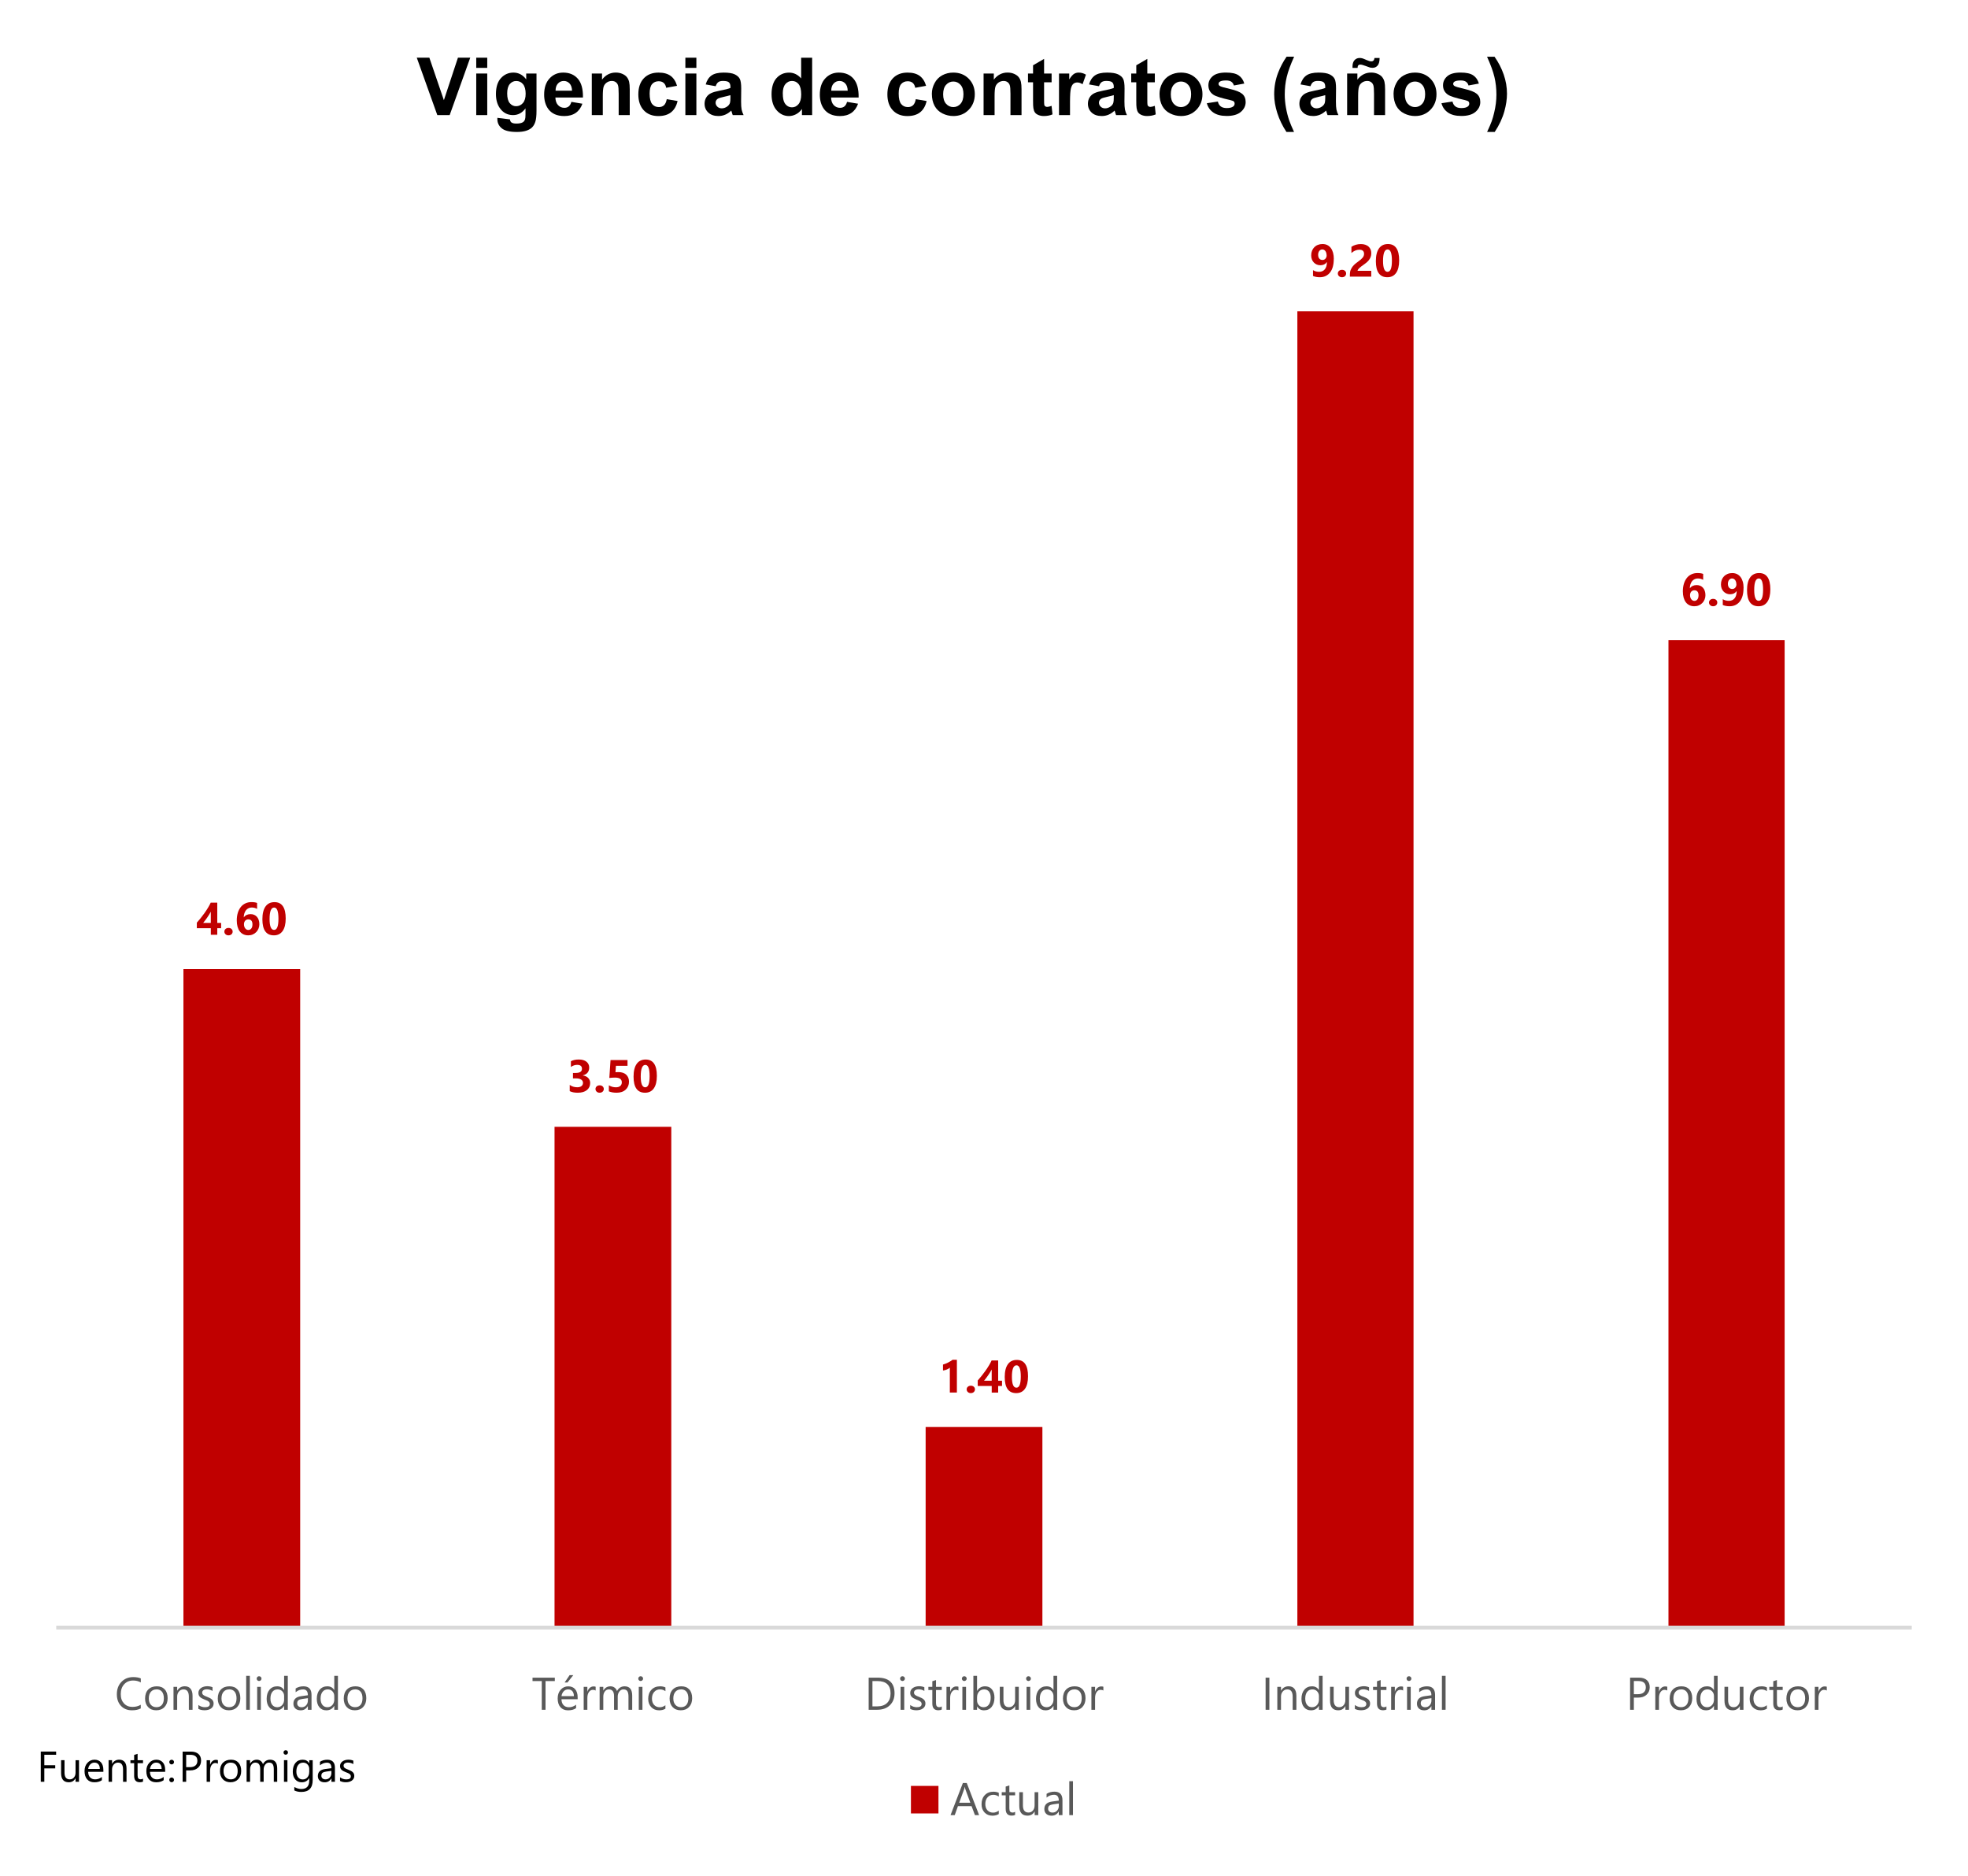 <?xml version="1.0" encoding="UTF-8"?><svg id="Layer_1" xmlns="http://www.w3.org/2000/svg" width="638.49" height="608.54" xmlns:xlink="http://www.w3.org/1999/xlink" viewBox="0 0 638.49 608.54"><defs><style>.cls-1{clip-path:url(#clippath-20);}.cls-2{clip-path:url(#clippath-11);}.cls-3{clip-path:url(#clippath-16);}.cls-4{clip-path:url(#clippath-2);}.cls-5{clip-path:url(#clippath-13);}.cls-6{clip-path:url(#clippath-25);}.cls-7,.cls-8,.cls-9,.cls-10,.cls-11,.cls-12,.cls-13{stroke-width:0px;}.cls-14{clip-path:url(#clippath-15);}.cls-15{clip-path:url(#clippath-6);}.cls-16{clip-path:url(#clippath-26);}.cls-8{fill-rule:evenodd;}.cls-8,.cls-13{fill:#c00000;}.cls-9,.cls-10{fill:none;}.cls-17{clip-path:url(#clippath-7);}.cls-18{clip-path:url(#clippath-21);}.cls-19{clip-path:url(#clippath-1);}.cls-20{clip-path:url(#clippath-4);}.cls-10{clip-rule:evenodd;}.cls-21{clip-path:url(#clippath-27);}.cls-22{clip-path:url(#clippath-12);}.cls-23{clip-path:url(#clippath-24);}.cls-24{clip-path:url(#clippath-30);}.cls-11{fill:#595959;}.cls-25{clip-path:url(#clippath-22);}.cls-26{clip-path:url(#clippath-9);}.cls-27{clip-path:url(#clippath);}.cls-12{fill:#d9d9d9;}.cls-28{clip-path:url(#clippath-19);}.cls-29{clip-path:url(#clippath-3);}.cls-30{clip-path:url(#clippath-8);}.cls-31{clip-path:url(#clippath-29);}.cls-32{clip-path:url(#clippath-18);}.cls-33{clip-path:url(#clippath-14);}.cls-34{clip-path:url(#clippath-17);}.cls-35{clip-path:url(#clippath-5);}.cls-36{clip-path:url(#clippath-10);}.cls-37{clip-path:url(#clippath-23);}.cls-38{clip-path:url(#clippath-28);}</style><clipPath id="clippath"><polygon class="cls-10" points="18.05 529 621.43 529 621.43 63.67 18.05 63.67 18.05 529 18.05 529"/></clipPath><clipPath id="clippath-1"><polygon class="cls-10" points="0 608.54 638.29 608.54 638.29 0 0 0 0 608.54 0 608.54"/></clipPath><clipPath id="clippath-2"><polygon class="cls-10" points="0 608.54 638.29 608.54 638.29 0 0 0 0 608.54 0 608.54"/></clipPath><clipPath id="clippath-3"><rect class="cls-9" width="638.29" height="608.54"/></clipPath><clipPath id="clippath-4"><polygon class="cls-10" points="0 608.54 638.29 608.54 638.29 0 0 0 0 608.54 0 608.54"/></clipPath><clipPath id="clippath-5"><rect class="cls-9" width="638.29" height="608.54"/></clipPath><clipPath id="clippath-6"><polygon class="cls-10" points="0 608.54 638.29 608.54 638.29 0 0 0 0 608.54 0 608.54"/></clipPath><clipPath id="clippath-7"><rect class="cls-9" width="638.29" height="608.54"/></clipPath><clipPath id="clippath-8"><polygon class="cls-10" points="0 608.54 638.29 608.54 638.29 0 0 0 0 608.54 0 608.54"/></clipPath><clipPath id="clippath-9"><rect class="cls-9" width="638.29" height="608.54"/></clipPath><clipPath id="clippath-10"><polygon class="cls-10" points="0 608.54 638.29 608.54 638.29 0 0 0 0 608.54 0 608.54"/></clipPath><clipPath id="clippath-11"><rect class="cls-9" width="638.29" height="608.54"/></clipPath><clipPath id="clippath-12"><polygon class="cls-10" points="0 608.54 638.29 608.54 638.29 0 0 0 0 608.54 0 608.54"/></clipPath><clipPath id="clippath-13"><rect class="cls-9" width="638.29" height="608.54"/></clipPath><clipPath id="clippath-14"><polygon class="cls-10" points="0 608.54 638.29 608.54 638.29 0 0 0 0 608.54 0 608.54"/></clipPath><clipPath id="clippath-15"><rect class="cls-9" width="638.29" height="608.54"/></clipPath><clipPath id="clippath-16"><polygon class="cls-10" points="0 608.54 638.29 608.54 638.29 0 0 0 0 608.54 0 608.54"/></clipPath><clipPath id="clippath-17"><rect class="cls-9" width="638.29" height="608.54"/></clipPath><clipPath id="clippath-18"><polygon class="cls-10" points="0 608.54 638.29 608.54 638.29 0 0 0 0 608.54 0 608.54"/></clipPath><clipPath id="clippath-19"><rect class="cls-9" width="638.29" height="608.54"/></clipPath><clipPath id="clippath-20"><polygon class="cls-10" points="0 608.54 638.29 608.54 638.29 0 0 0 0 608.54 0 608.54"/></clipPath><clipPath id="clippath-21"><rect class="cls-9" width="638.29" height="608.54"/></clipPath><clipPath id="clippath-22"><polygon class="cls-10" points="0 608.54 638.29 608.54 638.29 0 0 0 0 608.54 0 608.54"/></clipPath><clipPath id="clippath-23"><rect class="cls-9" width="638.29" height="608.54"/></clipPath><clipPath id="clippath-24"><polygon class="cls-10" points="0 608.54 638.29 608.54 638.29 0 0 0 0 608.54 0 608.54"/></clipPath><clipPath id="clippath-25"><polygon class="cls-10" points="0 608.54 638.29 608.54 638.29 0 0 0 0 608.54 0 608.54"/></clipPath><clipPath id="clippath-26"><rect class="cls-9" width="638.29" height="608.54"/></clipPath><clipPath id="clippath-27"><polygon class="cls-10" points="0 608.54 638.49 608.54 638.49 0 0 0 0 608.54 0 608.54"/></clipPath><clipPath id="clippath-28"><rect class="cls-9" width="638.49" height="608.54"/></clipPath><clipPath id="clippath-29"><polygon class="cls-10" points="0 608.54 638.49 608.54 638.49 0 0 0 0 608.54 0 608.54"/></clipPath><clipPath id="clippath-30"><rect class="cls-9" width="638.49" height="608.54"/></clipPath></defs><g class="cls-27"><path class="cls-13" d="m59.51,314.39h37.88v213.62h-37.88v-213.62h0Zm120.4,51.17h37.88v162.45h-37.88v-162.45h0Zm120.4,97.39h37.88v65.06h-37.88v-65.06h0Zm120.6-361.99h37.69v427.05h-37.69V100.96h0Zm120.4,106.71h37.69v320.34h-37.69V207.67h0Z"/></g><g class="cls-19"><rect class="cls-12" x="18.25" y="527.39" width="601.99" height="1.24"/></g><g class="cls-4"><g class="cls-29"><path class="cls-13" d="m70.49,292.84v6.57h1.25v1.71h-1.25v2.14h-2.09v-2.14h-4.54v-1.79c.4-.45.82-.94,1.25-1.48.43-.54.85-1.09,1.25-1.65.4-.57.78-1.14,1.12-1.71.35-.57.64-1.12.88-1.65h2.13Zm-4.58,6.57h2.48v-3.64c-.17.31-.35.63-.55.96-.2.32-.41.64-.62.95-.22.31-.44.61-.66.91s-.44.57-.65.82Z"/><path class="cls-13" d="m74.11,303.44c-.38,0-.69-.12-.94-.35s-.38-.52-.38-.86.13-.63.39-.86.58-.33.97-.33.71.11.96.34c.25.23.37.51.37.85s-.13.64-.38.87c-.25.23-.58.34-.99.34Z"/><path class="cls-13" d="m84.15,299.79c0,.51-.09.99-.27,1.44-.18.45-.43.83-.75,1.16-.32.33-.7.58-1.14.77s-.92.28-1.45.28c-.59,0-1.11-.11-1.57-.33-.46-.22-.85-.53-1.17-.95-.32-.41-.56-.92-.73-1.52-.17-.6-.25-1.28-.25-2.04,0-.9.11-1.71.33-2.44.22-.73.54-1.35.94-1.87.41-.52.9-.92,1.49-1.2s1.24-.43,1.96-.43c.8,0,1.43.09,1.87.28v1.92c-.53-.3-1.1-.45-1.73-.45-.39,0-.74.08-1.05.23-.32.15-.58.36-.81.64-.22.28-.4.61-.53,1-.13.39-.2.82-.21,1.3h.04c.49-.68,1.22-1.02,2.19-1.02.43,0,.82.08,1.17.23.35.16.65.37.89.66.25.28.44.62.57,1.02.14.4.2.84.2,1.32Zm-2.24.15c0-1.12-.46-1.68-1.37-1.68-.21,0-.4.04-.57.12-.17.08-.31.19-.44.33-.12.14-.21.31-.28.5-.07.19-.1.4-.1.64,0,.26.03.5.1.72s.16.42.29.58c.12.17.27.3.44.4.17.1.36.15.57.15s.4-.04.56-.13c.17-.08.31-.2.43-.36.12-.15.21-.34.27-.55.06-.22.09-.45.09-.71Z"/><path class="cls-13" d="m88.85,303.44c-2.48,0-3.72-1.74-3.72-5.22,0-1.81.34-3.18,1.01-4.13.67-.95,1.64-1.42,2.92-1.42,2.42,0,3.63,1.77,3.63,5.31,0,1.76-.33,3.11-.99,4.05-.66.94-1.61,1.41-2.84,1.41Zm.1-9.02c-.99,0-1.49,1.25-1.49,3.74,0,2.35.49,3.52,1.46,3.52s1.42-1.21,1.42-3.63-.46-3.63-1.39-3.63Z"/></g></g><g class="cls-20"><g class="cls-35"><path class="cls-13" d="m184.84,353.97v-2c.7.51,1.51.76,2.44.76.59,0,1.04-.13,1.37-.38.33-.25.49-.6.49-1.05s-.2-.82-.61-1.08c-.41-.25-.96-.38-1.67-.38h-.97v-1.76h.89c1.36,0,2.03-.45,2.03-1.35,0-.85-.52-1.27-1.56-1.27-.7,0-1.38.23-2.03.68v-1.87c.73-.37,1.58-.55,2.56-.55,1.07,0,1.89.24,2.49.72.59.48.89,1.1.89,1.87,0,1.36-.69,2.21-2.07,2.56v.04c.74.09,1.32.36,1.74.8.43.44.64.99.64,1.63,0,.97-.36,1.74-1.07,2.31-.71.57-1.69.85-2.95.85-1.07,0-1.95-.17-2.62-.52Z"/><path class="cls-13" d="m194.52,354.5c-.38,0-.69-.12-.94-.35s-.38-.52-.38-.86.13-.63.39-.86c.26-.22.58-.33.97-.33s.71.11.96.34c.25.23.37.51.37.85s-.13.64-.38.87c-.25.23-.58.34-.99.34Z"/><path class="cls-13" d="m197.54,354.05v-1.96c.71.44,1.47.65,2.27.65.61,0,1.08-.14,1.42-.43.34-.29.51-.68.51-1.17,0-1.03-.73-1.55-2.19-1.55-.54,0-1.16.04-1.86.12l.39-5.81h5.51v1.87h-3.76l-.15,2.08c.37-.03.7-.04.97-.04,1.07,0,1.91.28,2.51.84s.91,1.32.91,2.27c0,1.05-.36,1.91-1.08,2.58s-1.7,1-2.93,1c-1,0-1.85-.15-2.53-.45Z"/><path class="cls-13" d="m209.27,354.5c-2.48,0-3.72-1.74-3.72-5.22,0-1.81.34-3.18,1.01-4.13.67-.95,1.64-1.42,2.92-1.42,2.42,0,3.63,1.77,3.63,5.31,0,1.76-.33,3.11-.99,4.05-.66.94-1.61,1.41-2.84,1.41Zm.1-9.02c-.99,0-1.49,1.25-1.49,3.74,0,2.35.49,3.52,1.46,3.52s1.42-1.21,1.42-3.63-.46-3.63-1.39-3.63Z"/></g></g><g class="cls-15"><g class="cls-17"><path class="cls-13" d="m310.45,441.12v10.65h-2.29v-8.06c-.13.11-.28.22-.45.32-.17.1-.35.19-.55.27-.19.08-.39.15-.6.2s-.41.1-.62.12v-1.93c.6-.17,1.16-.4,1.69-.67.53-.27,1-.57,1.43-.89h1.39Z"/><path class="cls-13" d="m314.94,451.95c-.38,0-.69-.12-.94-.35s-.38-.52-.38-.86.13-.63.39-.86c.26-.22.58-.33.97-.33s.71.11.96.34c.25.23.37.51.37.85s-.13.64-.38.87c-.25.23-.58.34-.99.34Z"/><path class="cls-13" d="m323.84,441.36v6.57h1.25v1.71h-1.25v2.14h-2.09v-2.14h-4.54v-1.79c.4-.45.82-.94,1.25-1.48.43-.54.85-1.09,1.25-1.65.4-.57.78-1.14,1.12-1.71.35-.57.64-1.12.88-1.65h2.13Zm-4.58,6.57h2.48v-3.64c-.17.31-.35.63-.55.96-.2.32-.41.64-.62.95-.22.31-.44.61-.66.91s-.44.57-.65.82Z"/><path class="cls-13" d="m329.69,451.95c-2.48,0-3.72-1.74-3.72-5.22,0-1.81.34-3.18,1.01-4.13.67-.95,1.64-1.42,2.92-1.42,2.42,0,3.63,1.77,3.63,5.31,0,1.76-.33,3.11-.99,4.05-.66.94-1.61,1.41-2.84,1.41Zm.1-9.02c-.99,0-1.49,1.25-1.49,3.74,0,2.35.49,3.52,1.46,3.52s1.42-1.21,1.42-3.63-.46-3.63-1.39-3.63Z"/></g></g><g class="cls-30"><g class="cls-26"><path class="cls-13" d="m432.72,84.05c0,.93-.1,1.75-.3,2.48-.2.73-.5,1.35-.89,1.85-.39.5-.87.89-1.43,1.16-.56.27-1.2.4-1.91.4-.85,0-1.59-.14-2.2-.41v-1.89c.55.36,1.21.54,1.98.54s1.41-.27,1.85-.81c.45-.54.67-1.31.68-2.33h-.04c-.46.67-1.16,1.01-2.1,1.01-.43,0-.82-.08-1.18-.24-.36-.16-.67-.38-.94-.66s-.47-.62-.62-1.01c-.15-.39-.22-.82-.22-1.29,0-.55.09-1.05.27-1.5.18-.45.43-.84.75-1.16.32-.32.71-.58,1.16-.75.45-.18.95-.27,1.5-.27s1.08.11,1.53.33c.45.22.83.54,1.15.96.32.42.56.93.73,1.53.17.61.25,1.29.25,2.06Zm-2.32-1.22c0-.27-.03-.52-.1-.75-.07-.23-.16-.44-.28-.61s-.27-.3-.44-.4c-.17-.1-.37-.15-.57-.15s-.38.04-.55.13c-.17.09-.31.21-.43.36-.12.15-.22.34-.28.55-.07.21-.1.44-.1.69,0,.27.03.51.1.72.07.21.16.39.29.53.12.15.27.26.45.33.17.07.37.11.58.11s.39-.04.55-.12c.17-.08.31-.19.42-.32.12-.14.21-.3.28-.48s.1-.38.1-.6Z"/><path class="cls-13" d="m435.36,89.94c-.38,0-.69-.12-.94-.35s-.38-.52-.38-.86.13-.63.39-.86.58-.33.97-.33.71.11.96.34c.25.23.37.51.37.85s-.13.64-.38.87c-.25.23-.58.34-.99.34Z"/><path class="cls-13" d="m440.46,87.85h4.42v1.9h-6.93v-.78c0-.53.09-1.01.27-1.43.18-.42.4-.8.67-1.14.27-.34.57-.63.89-.89.32-.26.63-.49.92-.7.31-.22.57-.43.8-.62.23-.2.42-.4.58-.59.16-.2.28-.4.35-.6.08-.2.12-.42.12-.64,0-.45-.13-.78-.38-1.01-.25-.23-.64-.34-1.15-.34-.9,0-1.75.36-2.57,1.07v-2.02c.91-.59,1.93-.88,3.06-.88.53,0,1,.07,1.42.21.42.14.77.34,1.06.59.29.26.51.57.67.93.15.37.23.77.23,1.22,0,.48-.07.91-.22,1.28-.15.37-.34.71-.59,1.02-.25.31-.53.58-.85.84-.32.25-.65.5-1,.74-.23.16-.46.33-.67.49-.21.16-.41.32-.57.48-.16.16-.29.31-.39.46-.1.15-.15.29-.15.43Z"/><path class="cls-13" d="m450.1,89.94c-2.48,0-3.72-1.74-3.72-5.22,0-1.81.34-3.18,1.01-4.13.67-.95,1.64-1.42,2.92-1.42,2.42,0,3.63,1.77,3.63,5.31,0,1.76-.33,3.11-.99,4.05-.66.94-1.61,1.41-2.84,1.41Zm.1-9.02c-.99,0-1.49,1.25-1.49,3.74,0,2.35.49,3.52,1.46,3.52s1.42-1.21,1.42-3.63-.46-3.63-1.39-3.63Z"/></g></g><g class="cls-36"><g class="cls-2"><path class="cls-13" d="m553.31,193.03c0,.51-.09.99-.27,1.44-.18.45-.43.83-.75,1.16-.32.33-.7.58-1.14.77-.44.19-.92.28-1.45.28-.59,0-1.11-.11-1.57-.33-.46-.22-.85-.53-1.17-.95-.32-.41-.56-.92-.73-1.52-.17-.6-.25-1.28-.25-2.04,0-.9.11-1.71.33-2.44.22-.73.54-1.35.94-1.87s.9-.92,1.49-1.2,1.24-.42,1.96-.42c.8,0,1.43.09,1.87.28v1.92c-.53-.3-1.1-.45-1.73-.45-.39,0-.74.07-1.05.23-.32.15-.58.36-.81.64-.22.28-.4.61-.53,1-.13.39-.2.82-.21,1.3h.04c.49-.68,1.22-1.02,2.19-1.02.43,0,.82.08,1.17.23.35.16.65.37.89.66.25.28.44.62.57,1.02.14.4.2.84.2,1.32Zm-2.24.15c0-1.12-.46-1.68-1.37-1.68-.21,0-.4.04-.57.12-.17.08-.31.19-.44.33s-.21.31-.28.5-.1.4-.1.64c0,.26.03.5.1.72s.16.42.29.58c.12.17.27.3.44.4.17.1.36.15.57.15s.4-.04.56-.13c.17-.08.31-.2.43-.36.12-.15.21-.34.27-.55.06-.22.09-.45.09-.71Z"/><path class="cls-13" d="m555.78,196.68c-.38,0-.69-.12-.94-.35s-.38-.52-.38-.86.13-.63.39-.86.58-.33.97-.33.71.11.96.34c.25.23.37.51.37.85s-.13.64-.38.87c-.25.23-.58.34-.99.34Z"/><path class="cls-13" d="m565.66,190.79c0,.93-.1,1.75-.3,2.48-.2.73-.5,1.34-.89,1.85-.39.5-.87.89-1.43,1.16-.56.27-1.2.4-1.91.4-.85,0-1.59-.14-2.2-.41v-1.89c.55.36,1.21.54,1.98.54s1.41-.27,1.85-.81c.45-.54.67-1.31.68-2.33h-.04c-.46.67-1.16,1.01-2.1,1.01-.43,0-.82-.08-1.18-.24-.36-.16-.67-.38-.94-.66s-.47-.62-.62-1.01-.22-.82-.22-1.29c0-.55.09-1.05.27-1.5.18-.45.43-.84.75-1.16.32-.32.71-.57,1.16-.75.45-.18.95-.26,1.5-.26s1.08.11,1.53.33c.45.22.83.54,1.15.96s.56.93.73,1.53c.17.6.25,1.29.25,2.06Zm-2.32-1.22c0-.27-.03-.52-.1-.75-.07-.23-.16-.44-.28-.61s-.27-.3-.44-.4c-.17-.1-.37-.15-.57-.15s-.38.04-.55.13c-.17.09-.31.21-.43.36-.12.15-.22.34-.28.55-.07.21-.1.44-.1.69,0,.27.03.51.1.72.07.21.16.39.29.53.12.15.27.26.45.33.17.08.37.11.58.11s.39-.04.55-.12c.17-.08.31-.19.42-.32.12-.14.21-.3.28-.48s.1-.38.1-.6Z"/><path class="cls-13" d="m570.52,196.68c-2.48,0-3.72-1.74-3.72-5.22,0-1.81.34-3.18,1.01-4.13.67-.95,1.64-1.42,2.92-1.42,2.42,0,3.63,1.77,3.63,5.31,0,1.76-.33,3.11-.99,4.05-.66.94-1.61,1.41-2.84,1.41Zm.1-9.02c-.99,0-1.49,1.25-1.49,3.74,0,2.35.49,3.52,1.46,3.52s1.42-1.21,1.42-3.63-.46-3.63-1.39-3.63Z"/></g></g><g class="cls-22"><g class="cls-5"><path class="cls-11" d="m45.69,554.24c-.77.41-1.73.61-2.88.61-1.48,0-2.67-.48-3.56-1.43-.89-.95-1.34-2.21-1.34-3.76,0-1.67.5-3.01,1.5-4.04,1-1.03,2.27-1.54,3.81-1.54.99,0,1.81.14,2.46.43v1.3c-.75-.42-1.57-.62-2.47-.62-1.2,0-2.17.4-2.91,1.2-.74.8-1.12,1.87-1.12,3.2s.35,2.28,1.04,3.03c.69.75,1.61,1.13,2.73,1.13,1.05,0,1.95-.23,2.72-.7v1.18Z"/><path class="cls-11" d="m50.68,554.85c-1.1,0-1.98-.35-2.63-1.04s-.98-1.62-.98-2.76c0-1.25.34-2.23,1.02-2.93s1.61-1.05,2.77-1.05,1.97.34,2.6,1.02c.62.68.93,1.63.93,2.84s-.34,2.14-1.01,2.85c-.67.71-1.57,1.07-2.7,1.07Zm.09-6.78c-.77,0-1.37.26-1.82.78-.45.52-.67,1.24-.67,2.15s.22,1.58.67,2.08c.45.51,1.05.76,1.81.76s1.36-.25,1.78-.75c.41-.5.62-1.21.62-2.13s-.21-1.65-.62-2.15c-.41-.5-1.01-.76-1.78-.76Z"/><path class="cls-11" d="m62.46,554.68h-1.19v-4.24c0-1.58-.58-2.37-1.73-2.37-.6,0-1.09.22-1.48.67-.39.45-.58,1.01-.58,1.7v4.24h-1.19v-7.44h1.19v1.23h.03c.56-.94,1.38-1.41,2.44-1.41.81,0,1.44.26,1.87.79.43.53.65,1.28.65,2.28v4.55Z"/><path class="cls-11" d="m64.36,554.41v-1.28c.65.48,1.36.72,2.14.72,1.05,0,1.57-.35,1.57-1.05,0-.2-.04-.37-.13-.5-.09-.14-.21-.26-.36-.37-.15-.11-.33-.2-.54-.29-.21-.08-.43-.17-.67-.27-.33-.13-.62-.26-.87-.4s-.46-.28-.62-.45c-.17-.17-.29-.36-.38-.57-.08-.21-.13-.46-.13-.75,0-.35.08-.66.24-.93s.37-.49.64-.68c.27-.18.57-.32.91-.41s.69-.14,1.06-.14c.64,0,1.22.11,1.73.33v1.21c-.55-.36-1.18-.54-1.89-.54-.22,0-.42.03-.6.08-.18.05-.33.12-.46.21-.13.09-.23.2-.3.33-.07.13-.11.27-.11.42,0,.19.04.36.11.49s.17.25.31.35.3.19.49.28c.19.08.41.17.66.27.33.13.62.26.89.39s.48.28.67.45c.18.17.33.36.43.58.1.22.15.48.15.78,0,.37-.08.69-.24.96-.16.27-.38.5-.65.68s-.58.31-.94.4c-.35.09-.72.13-1.11.13-.77,0-1.43-.15-1.99-.44Z"/><path class="cls-11" d="m74.26,554.85c-1.1,0-1.98-.35-2.63-1.04s-.98-1.62-.98-2.76c0-1.25.34-2.23,1.02-2.93s1.61-1.05,2.77-1.05,1.97.34,2.6,1.02c.62.68.93,1.63.93,2.84s-.34,2.14-1.01,2.85c-.67.71-1.57,1.07-2.7,1.07Zm.09-6.78c-.77,0-1.37.26-1.82.78-.45.52-.67,1.24-.67,2.15s.22,1.58.67,2.08c.45.51,1.05.76,1.81.76s1.36-.25,1.78-.75c.41-.5.62-1.21.62-2.13s-.21-1.65-.62-2.15c-.41-.5-1.01-.76-1.78-.76Z"/><path class="cls-11" d="m81.06,554.68h-1.19v-11.01h1.19v11.01Z"/><path class="cls-11" d="m84.05,545.35c-.21,0-.4-.07-.54-.22-.15-.15-.23-.33-.23-.55s.08-.41.23-.56c.15-.15.33-.22.54-.22s.4.07.56.22c.15.15.23.33.23.56s-.08.39-.23.54c-.15.15-.34.23-.56.23Zm.58,9.33h-1.19v-7.44h1.19v7.44Z"/><path class="cls-11" d="m93.37,554.68h-1.19v-1.26h-.03c-.55.96-1.4,1.44-2.56,1.44-.93,0-1.68-.33-2.24-1-.56-.67-.84-1.57-.84-2.72,0-1.23.31-2.22.93-2.96.62-.74,1.45-1.11,2.48-1.11s1.76.4,2.23,1.21h.03v-4.61h1.19v11.01Zm-1.19-3.36v-1.1c0-.6-.2-1.11-.6-1.53-.4-.42-.9-.62-1.51-.62-.73,0-1.3.27-1.71.8-.42.53-.62,1.27-.62,2.21,0,.86.2,1.53.6,2.03s.94.74,1.61.74,1.2-.24,1.62-.72.62-1.08.62-1.82Z"/><path class="cls-11" d="m101.07,554.68h-1.19v-1.16h-.03c-.52.89-1.28,1.34-2.29,1.34-.74,0-1.32-.2-1.74-.59-.42-.39-.63-.91-.63-1.56,0-1.39.82-2.2,2.46-2.43l2.23-.31c0-1.26-.51-1.9-1.53-1.9-.9,0-1.71.31-2.43.92v-1.22c.73-.46,1.57-.7,2.53-.7,1.75,0,2.62.93,2.62,2.77v4.84Zm-1.19-3.76l-1.79.25c-.55.08-.97.21-1.25.41-.28.2-.42.54-.42,1.04,0,.36.13.66.39.89s.6.35,1.04.35c.59,0,1.08-.21,1.46-.62.38-.41.58-.94.58-1.57v-.74Z"/><path class="cls-11" d="m109.64,554.68h-1.19v-1.26h-.03c-.55.96-1.4,1.44-2.56,1.44-.93,0-1.68-.33-2.24-1-.56-.67-.84-1.57-.84-2.72,0-1.23.31-2.22.93-2.96.62-.74,1.45-1.11,2.48-1.11s1.76.4,2.23,1.21h.03v-4.61h1.19v11.01Zm-1.19-3.36v-1.1c0-.6-.2-1.11-.6-1.53-.4-.42-.9-.62-1.51-.62-.73,0-1.3.27-1.71.8-.42.53-.62,1.27-.62,2.21,0,.86.2,1.53.6,2.03s.94.74,1.61.74,1.2-.24,1.62-.72.62-1.08.62-1.82Z"/><path class="cls-11" d="m115.13,554.85c-1.1,0-1.98-.35-2.63-1.04s-.98-1.62-.98-2.76c0-1.25.34-2.23,1.02-2.93s1.61-1.05,2.77-1.05,1.97.34,2.6,1.02c.62.68.93,1.63.93,2.84s-.34,2.14-1.01,2.85c-.67.71-1.57,1.07-2.7,1.07Zm.09-6.78c-.77,0-1.37.26-1.82.78-.45.52-.67,1.24-.67,2.15s.22,1.58.67,2.08c.45.51,1.05.76,1.81.76s1.36-.25,1.78-.75c.41-.5.62-1.21.62-2.13s-.21-1.65-.62-2.15c-.41-.5-1.01-.76-1.78-.76Z"/></g></g><g class="cls-33"><g class="cls-14"><path class="cls-11" d="m180,545.37h-3.01v9.31h-1.22v-9.31h-3v-1.1h7.23v1.1Z"/><path class="cls-11" d="m187.41,551.26h-5.25c.02.83.24,1.47.67,1.92.43.45,1.01.68,1.76.68.84,0,1.61-.28,2.31-.83v1.12c-.65.47-1.52.71-2.59.71s-1.88-.34-2.48-1.01c-.6-.68-.9-1.63-.9-2.85,0-1.16.33-2.1.98-2.83.66-.73,1.47-1.09,2.44-1.09s1.73.31,2.26.94c.53.63.8,1.5.8,2.62v.62Zm-1.22-1.01c0-.69-.17-1.22-.5-1.61-.33-.38-.78-.57-1.36-.57s-1.04.2-1.43.6c-.39.4-.63.93-.73,1.58h4.02Zm-.19-6.8l-1.9,2.38h-.92l1.62-2.38h1.21Z"/><path class="cls-11" d="m193.24,548.45c-.21-.16-.51-.24-.9-.24-.51,0-.93.24-1.27.72-.34.48-.51,1.13-.51,1.96v3.79h-1.19v-7.44h1.19v1.53h.03c.17-.52.43-.93.78-1.22.35-.29.74-.44,1.17-.44.31,0,.55.03.71.1v1.23Z"/><path class="cls-11" d="m205.09,554.68h-1.19v-4.27c0-.82-.13-1.42-.38-1.79-.25-.37-.68-.55-1.28-.55-.51,0-.94.23-1.3.7-.36.46-.53,1.02-.53,1.67v4.24h-1.19v-4.42c0-1.46-.56-2.19-1.69-2.19-.52,0-.95.22-1.29.66-.34.44-.51,1.01-.51,1.71v4.24h-1.19v-7.44h1.19v1.18h.03c.53-.9,1.3-1.35,2.31-1.35.51,0,.95.14,1.33.43.38.28.64.65.78,1.11.55-1.03,1.38-1.54,2.47-1.54,1.64,0,2.46,1.01,2.46,3.03v4.58Z"/><path class="cls-11" d="m207.85,545.35c-.21,0-.4-.07-.54-.22-.15-.15-.23-.33-.23-.55s.08-.41.23-.56c.15-.15.33-.22.54-.22s.4.07.56.22c.15.15.23.33.23.56s-.08.39-.23.54c-.15.15-.34.23-.56.23Zm.58,9.33h-1.19v-7.44h1.19v7.44Z"/><path class="cls-11" d="m215.88,554.34c-.57.34-1.25.52-2.03.52-1.06,0-1.92-.35-2.57-1.04-.65-.69-.98-1.58-.98-2.68,0-1.23.35-2.21,1.05-2.95.7-.74,1.64-1.12,2.81-1.12.65,0,1.23.12,1.73.36v1.22c-.55-.39-1.14-.58-1.77-.58-.76,0-1.38.27-1.87.82-.49.54-.73,1.26-.73,2.15s.23,1.56.69,2.06c.46.5,1.07.76,1.84.76.65,0,1.26-.22,1.83-.65v1.13Z"/><path class="cls-11" d="m220.85,554.85c-1.1,0-1.98-.35-2.63-1.04s-.98-1.62-.98-2.76c0-1.25.34-2.23,1.02-2.93s1.61-1.05,2.77-1.05,1.97.34,2.6,1.02c.62.68.93,1.63.93,2.84s-.34,2.14-1.01,2.85c-.67.71-1.57,1.07-2.7,1.07Zm.09-6.78c-.77,0-1.37.26-1.82.78-.45.52-.67,1.24-.67,2.15s.22,1.58.67,2.08c.45.51,1.05.76,1.81.76s1.36-.25,1.78-.75c.41-.5.62-1.21.62-2.13s-.21-1.65-.62-2.15c-.41-.5-1.01-.76-1.78-.76Z"/></g></g><g class="cls-3"><g class="cls-34"><path class="cls-11" d="m281.83,554.68v-10.42h2.88c3.67,0,5.51,1.69,5.51,5.08,0,1.61-.51,2.9-1.53,3.88-1.02.98-2.38,1.46-4.09,1.46h-2.76Zm1.22-9.31v8.21h1.55c1.37,0,2.43-.37,3.19-1.1.76-.73,1.14-1.77,1.14-3.11,0-2.67-1.42-4-4.26-4h-1.63Z"/><path class="cls-11" d="m292.79,545.35c-.21,0-.4-.07-.54-.22-.15-.15-.23-.33-.23-.55s.08-.41.23-.56c.15-.15.33-.22.54-.22s.4.07.56.22c.15.15.23.33.23.56s-.08.39-.23.54c-.15.15-.34.23-.56.23Zm.58,9.33h-1.19v-7.44h1.19v7.44Z"/><path class="cls-11" d="m295.3,554.41v-1.28c.65.48,1.36.72,2.14.72,1.05,0,1.57-.35,1.57-1.05,0-.2-.04-.37-.13-.5-.09-.14-.21-.26-.36-.37-.15-.11-.33-.2-.54-.29-.21-.08-.43-.17-.67-.27-.33-.13-.62-.26-.87-.4s-.46-.28-.62-.45c-.17-.17-.29-.36-.38-.57-.08-.21-.13-.46-.13-.75,0-.35.08-.66.24-.93s.37-.49.64-.68c.27-.18.57-.32.91-.41s.69-.14,1.06-.14c.64,0,1.22.11,1.73.33v1.21c-.55-.36-1.18-.54-1.89-.54-.22,0-.42.03-.6.08-.18.05-.33.12-.46.21-.13.09-.23.2-.3.33-.07.13-.11.27-.11.42,0,.19.04.36.11.49s.17.25.31.35.3.19.49.28c.19.08.41.17.66.27.33.13.62.26.89.39s.48.28.67.45c.18.17.33.36.43.58.1.22.15.48.15.78,0,.37-.08.69-.24.96-.16.27-.38.5-.65.68s-.58.31-.94.4c-.35.09-.72.13-1.11.13-.77,0-1.43-.15-1.99-.44Z"/><path class="cls-11" d="m305.54,554.61c-.28.15-.65.23-1.11.23-1.3,0-1.95-.73-1.95-2.18v-4.4h-1.28v-1.02h1.28v-1.82l1.19-.38v2.2h1.87v1.02h-1.87v4.19c0,.5.08.85.25,1.07.17.21.45.32.84.32.3,0,.56-.08.78-.25v1.02Z"/><path class="cls-11" d="m310.94,548.45c-.21-.16-.51-.24-.9-.24-.51,0-.93.24-1.27.72-.34.48-.51,1.13-.51,1.96v3.79h-1.19v-7.44h1.19v1.53h.03c.17-.52.43-.93.78-1.22.35-.29.74-.44,1.17-.44.31,0,.55.03.71.1v1.23Z"/><path class="cls-11" d="m312.84,545.35c-.21,0-.4-.07-.54-.22-.15-.15-.23-.33-.23-.55s.08-.41.23-.56c.15-.15.33-.22.54-.22s.4.07.56.22c.15.15.23.33.23.56s-.08.39-.23.54c-.15.15-.34.23-.56.23Zm.58,9.33h-1.19v-7.44h1.19v7.44Z"/><path class="cls-11" d="m317.02,553.6h-.03v1.08h-1.19v-11.01h1.19v4.88h.03c.59-.99,1.44-1.48,2.57-1.48.95,0,1.7.33,2.24,1,.54.67.81,1.56.81,2.68,0,1.24-.3,2.24-.91,2.99s-1.43,1.12-2.48,1.12c-.98,0-1.73-.42-2.23-1.25Zm-.03-3v1.04c0,.62.2,1.14.6,1.57.4.43.91.64,1.52.64.72,0,1.29-.28,1.7-.83.41-.55.61-1.32.61-2.3,0-.83-.19-1.48-.57-1.95s-.9-.7-1.55-.7c-.69,0-1.25.24-1.67.72-.42.48-.63,1.09-.63,1.81Z"/><path class="cls-11" d="m330.55,554.68h-1.19v-1.18h-.03c-.49.9-1.26,1.35-2.3,1.35-1.77,0-2.66-1.06-2.66-3.17v-4.45h1.18v4.26c0,1.57.6,2.35,1.8,2.35.58,0,1.06-.21,1.43-.64.38-.43.56-.99.56-1.68v-4.29h1.19v7.44Z"/><path class="cls-11" d="m333.67,545.35c-.21,0-.4-.07-.54-.22-.15-.15-.23-.33-.23-.55s.08-.41.23-.56c.15-.15.33-.22.54-.22s.4.07.56.22c.15.15.23.33.23.56s-.08.39-.23.54c-.15.15-.34.23-.56.23Zm.58,9.33h-1.19v-7.44h1.19v7.44Z"/><path class="cls-11" d="m342.98,554.68h-1.19v-1.26h-.03c-.55.96-1.4,1.44-2.56,1.44-.93,0-1.68-.33-2.24-1-.56-.67-.84-1.57-.84-2.72,0-1.23.31-2.22.93-2.96.62-.74,1.45-1.11,2.48-1.11s1.76.4,2.23,1.21h.03v-4.61h1.19v11.01Zm-1.19-3.36v-1.1c0-.6-.2-1.11-.6-1.53-.4-.42-.9-.62-1.51-.62-.73,0-1.3.27-1.71.8-.42.53-.62,1.27-.62,2.21,0,.86.2,1.53.6,2.03s.94.74,1.61.74,1.2-.24,1.62-.72.62-1.08.62-1.82Z"/><path class="cls-11" d="m348.47,554.85c-1.1,0-1.98-.35-2.63-1.04s-.98-1.62-.98-2.76c0-1.25.34-2.23,1.02-2.93s1.61-1.05,2.77-1.05,1.97.34,2.6,1.02c.62.68.93,1.63.93,2.84s-.34,2.14-1.01,2.85c-.67.71-1.57,1.07-2.7,1.07Zm.09-6.78c-.77,0-1.37.26-1.82.78-.45.52-.67,1.24-.67,2.15s.22,1.58.67,2.08c.45.51,1.05.76,1.81.76s1.36-.25,1.78-.75c.41-.5.62-1.21.62-2.13s-.21-1.65-.62-2.15c-.41-.5-1.01-.76-1.78-.76Z"/><path class="cls-11" d="m357.96,548.45c-.21-.16-.51-.24-.9-.24-.51,0-.93.24-1.27.72-.34.48-.51,1.13-.51,1.96v3.79h-1.19v-7.44h1.19v1.53h.03c.17-.52.43-.93.78-1.22.35-.29.74-.44,1.17-.44.31,0,.55.03.71.1v1.23Z"/></g></g><g class="cls-32"><g class="cls-28"><path class="cls-11" d="m411.83,554.68h-1.22v-10.42h1.22v10.42Z"/><path class="cls-11" d="m420.58,554.68h-1.19v-4.24c0-1.58-.58-2.37-1.73-2.37-.6,0-1.09.22-1.48.67-.39.45-.58,1.01-.58,1.7v4.24h-1.19v-7.44h1.19v1.23h.03c.56-.94,1.38-1.41,2.44-1.41.81,0,1.44.26,1.87.79.43.53.65,1.28.65,2.28v4.55Z"/><path class="cls-11" d="m429.1,554.68h-1.19v-1.26h-.03c-.55.96-1.4,1.44-2.56,1.44-.93,0-1.68-.33-2.24-1-.56-.67-.84-1.57-.84-2.72,0-1.23.31-2.22.93-2.96.62-.74,1.45-1.11,2.48-1.11s1.76.4,2.23,1.21h.03v-4.61h1.19v11.01Zm-1.19-3.36v-1.1c0-.6-.2-1.11-.6-1.53-.4-.42-.9-.62-1.51-.62-.73,0-1.3.27-1.71.8-.42.53-.62,1.27-.62,2.21,0,.86.2,1.53.6,2.03s.94.74,1.61.74,1.2-.24,1.62-.72.62-1.08.62-1.82Z"/><path class="cls-11" d="m437.69,554.68h-1.19v-1.18h-.03c-.49.9-1.26,1.35-2.3,1.35-1.77,0-2.66-1.06-2.66-3.17v-4.45h1.18v4.26c0,1.57.6,2.35,1.8,2.35.58,0,1.06-.21,1.43-.64.38-.43.56-.99.56-1.68v-4.29h1.19v7.44Z"/><path class="cls-11" d="m439.57,554.41v-1.28c.65.48,1.36.72,2.14.72,1.05,0,1.57-.35,1.57-1.05,0-.2-.04-.37-.13-.5-.09-.14-.21-.26-.36-.37-.15-.11-.33-.2-.54-.29-.21-.08-.43-.17-.67-.27-.33-.13-.62-.26-.87-.4s-.46-.28-.62-.45c-.17-.17-.29-.36-.38-.57-.08-.21-.13-.46-.13-.75,0-.35.08-.66.24-.93s.37-.49.64-.68c.27-.18.57-.32.91-.41s.69-.14,1.06-.14c.64,0,1.22.11,1.73.33v1.21c-.55-.36-1.18-.54-1.89-.54-.22,0-.42.03-.6.08-.18.05-.33.12-.46.21-.13.09-.23.2-.3.33-.07.13-.11.27-.11.42,0,.19.04.36.11.49s.17.25.31.35.3.19.49.28c.19.08.41.17.66.27.33.13.62.26.89.39s.48.28.67.45c.18.17.33.36.43.58.1.22.15.48.15.78,0,.37-.08.69-.24.96-.16.27-.38.5-.65.68s-.58.31-.94.4c-.35.09-.72.13-1.11.13-.77,0-1.43-.15-1.99-.44Z"/><path class="cls-11" d="m449.81,554.61c-.28.15-.65.23-1.11.23-1.3,0-1.95-.73-1.95-2.18v-4.4h-1.28v-1.02h1.28v-1.82l1.19-.38v2.2h1.87v1.02h-1.87v4.19c0,.5.08.85.25,1.07.17.21.45.32.84.32.3,0,.56-.08.78-.25v1.02Z"/><path class="cls-11" d="m455.21,548.45c-.21-.16-.51-.24-.9-.24-.51,0-.93.24-1.27.72-.34.48-.51,1.13-.51,1.96v3.79h-1.19v-7.44h1.19v1.53h.03c.17-.52.43-.93.78-1.22.35-.29.74-.44,1.17-.44.31,0,.55.03.71.1v1.23Z"/><path class="cls-11" d="m457.11,545.35c-.21,0-.4-.07-.54-.22-.15-.15-.23-.33-.23-.55s.08-.41.23-.56c.15-.15.33-.22.54-.22s.4.07.56.22c.15.15.23.33.23.56s-.08.39-.23.54c-.15.15-.34.23-.56.23Zm.58,9.33h-1.19v-7.44h1.19v7.44Z"/><path class="cls-11" d="m465.59,554.68h-1.19v-1.16h-.03c-.52.89-1.28,1.34-2.29,1.34-.74,0-1.32-.2-1.74-.59-.42-.39-.63-.91-.63-1.56,0-1.39.82-2.2,2.46-2.43l2.23-.31c0-1.26-.51-1.9-1.53-1.9-.9,0-1.71.31-2.43.92v-1.22c.73-.46,1.57-.7,2.53-.7,1.75,0,2.62.93,2.62,2.77v4.84Zm-1.19-3.76l-1.79.25c-.55.08-.97.21-1.25.41-.28.2-.42.54-.42,1.04,0,.36.13.66.39.89s.6.35,1.04.35c.59,0,1.08-.21,1.46-.62.38-.41.58-.94.58-1.57v-.74Z"/><path class="cls-11" d="m469,554.68h-1.19v-11.01h1.19v11.01Z"/></g></g><g class="cls-1"><g class="cls-18"><path class="cls-11" d="m530.08,550.74v3.94h-1.22v-10.42h2.86c1.11,0,1.98.27,2.59.81.61.54.92,1.31.92,2.3s-.34,1.8-1.02,2.43c-.68.63-1.6.94-2.76.94h-1.37Zm0-5.38v4.27h1.28c.84,0,1.49-.19,1.93-.58.44-.39.67-.93.67-1.63,0-1.38-.81-2.06-2.44-2.06h-1.43Z"/><path class="cls-11" d="m540.91,548.45c-.21-.16-.51-.24-.9-.24-.51,0-.93.24-1.27.72-.34.48-.51,1.13-.51,1.96v3.79h-1.19v-7.44h1.19v1.53h.03c.17-.52.43-.93.78-1.22.35-.29.74-.44,1.17-.44.31,0,.55.03.71.1v1.23Z"/><path class="cls-11" d="m545.31,554.85c-1.1,0-1.98-.35-2.63-1.04s-.98-1.62-.98-2.76c0-1.25.34-2.23,1.02-2.93s1.61-1.05,2.77-1.05,1.97.34,2.6,1.02c.62.68.93,1.63.93,2.84s-.34,2.14-1.01,2.85c-.67.71-1.57,1.07-2.7,1.07Zm.09-6.78c-.77,0-1.37.26-1.82.78-.45.52-.67,1.24-.67,2.15s.22,1.58.67,2.08c.45.51,1.05.76,1.81.76s1.36-.25,1.78-.75c.41-.5.62-1.21.62-2.13s-.21-1.65-.62-2.15c-.41-.5-1.01-.76-1.78-.76Z"/><path class="cls-11" d="m557.26,554.68h-1.19v-1.26h-.03c-.55.96-1.4,1.44-2.56,1.44-.93,0-1.68-.33-2.24-1-.56-.67-.84-1.57-.84-2.72,0-1.23.31-2.22.93-2.96.62-.74,1.45-1.11,2.48-1.11s1.76.4,2.23,1.21h.03v-4.61h1.19v11.01Zm-1.19-3.36v-1.1c0-.6-.2-1.11-.6-1.53-.4-.42-.9-.62-1.51-.62-.73,0-1.3.27-1.71.8-.42.53-.62,1.27-.62,2.21,0,.86.2,1.53.6,2.03s.94.74,1.61.74,1.2-.24,1.62-.72.62-1.08.62-1.82Z"/><path class="cls-11" d="m565.66,554.68h-1.19v-1.18h-.03c-.49.9-1.26,1.35-2.3,1.35-1.77,0-2.66-1.06-2.66-3.17v-4.45h1.18v4.26c0,1.57.6,2.35,1.8,2.35.58,0,1.06-.21,1.43-.64.38-.43.56-.99.56-1.68v-4.29h1.19v7.44Z"/><path class="cls-11" d="m573.24,554.34c-.57.34-1.25.52-2.03.52-1.06,0-1.92-.35-2.57-1.04-.65-.69-.98-1.58-.98-2.68,0-1.23.35-2.21,1.05-2.95.7-.74,1.64-1.12,2.81-1.12.65,0,1.23.12,1.73.36v1.22c-.55-.39-1.14-.58-1.77-.58-.76,0-1.38.27-1.87.82-.49.54-.73,1.26-.73,2.15s.23,1.56.69,2.06c.46.5,1.07.76,1.84.76.65,0,1.26-.22,1.83-.65v1.13Z"/><path class="cls-11" d="m578.37,554.61c-.28.15-.65.23-1.11.23-1.3,0-1.95-.73-1.95-2.18v-4.4h-1.28v-1.02h1.28v-1.82l1.19-.38v2.2h1.87v1.02h-1.87v4.19c0,.5.08.85.25,1.07.17.21.45.32.84.32.3,0,.56-.08.78-.25v1.02Z"/><path class="cls-11" d="m583.18,554.85c-1.1,0-1.98-.35-2.63-1.04s-.98-1.62-.98-2.76c0-1.25.34-2.23,1.02-2.93s1.61-1.05,2.77-1.05,1.97.34,2.6,1.02c.62.68.93,1.63.93,2.84s-.34,2.14-1.01,2.85c-.67.71-1.57,1.07-2.7,1.07Zm.09-6.78c-.77,0-1.37.26-1.82.78-.45.52-.67,1.24-.67,2.15s.22,1.58.67,2.08c.45.51,1.05.76,1.81.76s1.36-.25,1.78-.75c.41-.5.62-1.21.62-2.13s-.21-1.65-.62-2.15c-.41-.5-1.01-.76-1.78-.76Z"/><path class="cls-11" d="m592.66,548.45c-.21-.16-.51-.24-.9-.24-.51,0-.93.24-1.27.72-.34.48-.51,1.13-.51,1.96v3.79h-1.19v-7.44h1.19v1.53h.03c.17-.52.43-.93.78-1.22.35-.29.74-.44,1.17-.44.31,0,.55.03.71.1v1.23Z"/></g></g><g class="cls-25"><g class="cls-37"><path class="cls-7" d="m141.88,37.34l-6.66-18.62h4.08l4.71,13.78,4.56-13.78h3.99l-6.67,18.62h-4.01Z"/><path class="cls-7" d="m154.51,22.02v-3.3h3.57v3.3h-3.57Zm0,15.32v-13.49h3.57v13.49h-3.57Z"/><path class="cls-7" d="m161.36,38.23l4.08.5c.07.47.22.8.47.98.34.25.87.38,1.6.38.93,0,1.63-.14,2.1-.42.31-.19.55-.49.71-.9.11-.3.17-.84.17-1.64v-1.97c-1.07,1.46-2.41,2.18-4.04,2.18-1.81,0-3.25-.77-4.31-2.3-.83-1.21-1.24-2.72-1.24-4.52,0-2.26.54-3.99,1.63-5.18s2.44-1.79,4.06-1.79,3.04.73,4.13,2.2v-1.89h3.34v12.1c0,1.59-.13,2.78-.39,3.57-.26.79-.63,1.41-1.1,1.85-.47.45-1.11.8-1.9,1.05-.79.25-1.79.38-3,.38-2.29,0-3.91-.39-4.87-1.17s-1.44-1.78-1.44-2.98c0-.12,0-.26.01-.43Zm3.19-7.91c0,1.43.28,2.48.83,3.14.55.66,1.24,1,2.05,1,.87,0,1.61-.34,2.21-1.02s.9-1.69.9-3.03-.29-2.43-.86-3.11-1.3-1.02-2.18-1.02-1.56.33-2.12,1-.83,1.68-.83,3.04Z"/><path class="cls-7" d="m185.39,33.05l3.56.6c-.46,1.3-1.18,2.3-2.17,2.98s-2.22,1.02-3.7,1.02c-2.35,0-4.08-.77-5.21-2.3-.89-1.23-1.33-2.78-1.33-4.65,0-2.23.58-3.99,1.75-5.25,1.17-1.27,2.65-1.9,4.43-1.9,2.01,0,3.59.66,4.75,1.99,1.16,1.33,1.71,3.35,1.66,6.09h-8.94c.03,1.06.31,1.88.86,2.47s1.24.88,2.06.88c.56,0,1.03-.15,1.41-.46.38-.3.67-.8.86-1.47Zm.2-3.61c-.03-1.03-.29-1.82-.8-2.36-.51-.54-1.13-.81-1.86-.81-.78,0-1.42.28-1.93.85-.51.57-.76,1.34-.75,2.31h5.33Z"/><path class="cls-7" d="m204.29,37.34h-3.57v-6.88c0-1.46-.08-2.4-.23-2.83-.15-.43-.4-.76-.74-1-.34-.24-.76-.36-1.24-.36-.62,0-1.17.17-1.66.51-.49.34-.83.79-1.01,1.35-.18.56-.27,1.59-.27,3.1v6.11h-3.57v-13.49h3.32v1.98c1.18-1.52,2.66-2.29,4.45-2.29.79,0,1.51.14,2.16.43s1.15.65,1.48,1.09c.33.44.57.94.7,1.5.13.56.2,1.36.2,2.4v8.38Z"/><path class="cls-7" d="m219.65,27.84l-3.52.64c-.12-.7-.39-1.23-.81-1.59-.42-.36-.96-.53-1.63-.53-.89,0-1.6.31-2.13.92s-.79,1.64-.79,3.08c0,1.6.27,2.73.81,3.39.54.66,1.26.99,2.17.99.68,0,1.23-.19,1.66-.58.43-.39.74-1.05.91-1.99l3.51.6c-.36,1.61-1.06,2.82-2.1,3.65s-2.42,1.23-4.15,1.23c-1.97,0-3.55-.62-4.72-1.87s-1.76-2.97-1.76-5.17.59-3.96,1.77-5.2c1.18-1.24,2.77-1.86,4.78-1.86,1.64,0,2.95.35,3.92,1.06.97.71,1.67,1.78,2.09,3.23Z"/><path class="cls-7" d="m222.36,22.02v-3.3h3.57v3.3h-3.57Zm0,15.32v-13.49h3.57v13.49h-3.57Z"/><path class="cls-7" d="m232.2,27.97l-3.24-.58c.36-1.3.99-2.27,1.88-2.9.89-.63,2.21-.94,3.96-.94,1.59,0,2.78.19,3.56.56.78.38,1.33.86,1.64,1.44.32.58.48,1.65.48,3.19l-.04,4.17c0,1.19.06,2.06.17,2.62.11.56.33,1.17.64,1.81h-3.53c-.09-.24-.21-.59-.34-1.05-.06-.21-.1-.35-.13-.42-.61.59-1.26,1.04-1.96,1.33-.7.3-1.44.44-2.22.44-1.39,0-2.48-.38-3.28-1.13-.8-.75-1.2-1.71-1.2-2.86,0-.76.18-1.44.55-2.04.36-.6.87-1.05,1.53-1.37s1.6-.59,2.84-.83c1.67-.31,2.82-.6,3.47-.88v-.36c0-.69-.17-1.17-.51-1.47s-.98-.44-1.92-.44c-.63,0-1.13.12-1.49.37-.36.25-.64.69-.86,1.31Zm4.78,2.9c-.46.15-1.18.33-2.17.55-.99.21-1.64.42-1.94.62-.47.33-.7.75-.7,1.26s.19.93.56,1.3c.37.36.85.55,1.42.55.64,0,1.26-.21,1.84-.64.43-.32.72-.72.85-1.18.09-.3.14-.88.14-1.74v-.71Z"/><path class="cls-7" d="m263.5,37.34h-3.32v-1.98c-.55.77-1.2,1.34-1.95,1.72-.75.38-1.5.57-2.27.57-1.55,0-2.88-.62-3.98-1.87-1.11-1.25-1.66-2.99-1.66-5.23s.54-4.02,1.61-5.21c1.08-1.19,2.43-1.78,4.08-1.78,1.51,0,2.81.63,3.91,1.88v-6.71h3.57v18.62Zm-9.53-7.04c0,1.44.2,2.48.6,3.12.58.93,1.38,1.4,2.41,1.4.82,0,1.52-.35,2.1-1.05.58-.7.86-1.74.86-3.13,0-1.55-.28-2.66-.84-3.35s-1.27-1.02-2.15-1.02-1.56.34-2.13,1.01c-.57.67-.86,1.68-.86,3.02Z"/><path class="cls-7" d="m274.83,33.05l3.56.6c-.46,1.3-1.18,2.3-2.17,2.98s-2.22,1.02-3.7,1.02c-2.35,0-4.08-.77-5.21-2.3-.89-1.23-1.33-2.78-1.33-4.65,0-2.23.58-3.99,1.75-5.25,1.17-1.27,2.65-1.9,4.43-1.9,2.01,0,3.59.66,4.75,1.99,1.16,1.33,1.71,3.35,1.66,6.09h-8.94c.03,1.06.31,1.88.86,2.47s1.24.88,2.06.88c.56,0,1.03-.15,1.41-.46.38-.3.67-.8.86-1.47Zm.2-3.61c-.03-1.03-.29-1.82-.8-2.36-.51-.54-1.13-.81-1.86-.81-.78,0-1.42.28-1.93.85-.51.57-.76,1.34-.75,2.31h5.33Z"/><path class="cls-7" d="m300.45,27.84l-3.52.64c-.12-.7-.39-1.23-.81-1.59-.42-.36-.96-.53-1.63-.53-.89,0-1.6.31-2.13.92s-.79,1.64-.79,3.08c0,1.6.27,2.73.81,3.39.54.66,1.26.99,2.17.99.68,0,1.23-.19,1.66-.58.43-.39.74-1.05.91-1.99l3.51.6c-.36,1.61-1.06,2.82-2.1,3.65s-2.42,1.23-4.15,1.23c-1.97,0-3.55-.62-4.72-1.87s-1.76-2.97-1.76-5.17.59-3.96,1.77-5.2c1.18-1.24,2.77-1.86,4.78-1.86,1.64,0,2.95.35,3.92,1.06.97.71,1.67,1.78,2.09,3.23Z"/><path class="cls-7" d="m302.33,30.41c0-1.19.29-2.33.88-3.44.58-1.11,1.41-1.96,2.48-2.54,1.07-.58,2.27-.88,3.59-.88,2.04,0,3.71.66,5.02,1.99,1.3,1.33,1.96,3,1.96,5.02s-.66,3.73-1.98,5.07c-1.32,1.34-2.97,2.01-4.97,2.01-1.24,0-2.42-.28-3.54-.84-1.12-.56-1.97-1.38-2.56-2.46-.58-1.08-.88-2.39-.88-3.94Zm3.66.19c0,1.34.32,2.36.95,3.07.64.71,1.42,1.07,2.35,1.07s1.71-.36,2.34-1.07c.63-.71.95-1.74.95-3.1s-.32-2.34-.95-3.05c-.63-.71-1.41-1.07-2.34-1.07s-1.71.36-2.35,1.07c-.63.71-.95,1.74-.95,3.07Z"/><path class="cls-7" d="m331.4,37.34h-3.57v-6.88c0-1.46-.08-2.4-.23-2.83-.15-.43-.4-.76-.74-1-.34-.24-.76-.36-1.24-.36-.62,0-1.17.17-1.66.51-.49.34-.83.79-1.01,1.35-.18.56-.27,1.59-.27,3.1v6.11h-3.57v-13.49h3.32v1.98c1.18-1.52,2.66-2.29,4.45-2.29.79,0,1.51.14,2.16.43s1.15.65,1.48,1.09c.33.44.57.94.7,1.5.13.56.2,1.36.2,2.4v8.38Z"/><path class="cls-7" d="m341.18,23.85v2.84h-2.44v5.44c0,1.1.02,1.74.07,1.92s.15.33.32.45c.17.12.37.18.6.18.33,0,.81-.11,1.44-.34l.3,2.77c-.83.36-1.77.53-2.82.53-.64,0-1.22-.11-1.74-.32-.52-.22-.9-.5-1.14-.84s-.41-.81-.5-1.39c-.08-.42-.11-1.25-.11-2.51v-5.88h-1.64v-2.84h1.64v-2.68l3.58-2.08v4.76h2.44Z"/><path class="cls-7" d="m347.15,37.34h-3.57v-13.49h3.32v1.92c.57-.91,1.08-1.5,1.53-1.79.45-.29.97-.43,1.54-.43.81,0,1.6.22,2.35.67l-1.1,3.11c-.6-.39-1.16-.58-1.68-.58s-.92.14-1.27.41c-.35.27-.62.77-.82,1.49s-.3,2.23-.3,4.52v4.17Z"/><path class="cls-7" d="m356.57,27.97l-3.24-.58c.36-1.3.99-2.27,1.88-2.9.89-.63,2.21-.94,3.96-.94,1.59,0,2.78.19,3.56.56.78.38,1.33.86,1.64,1.44.32.58.48,1.65.48,3.19l-.04,4.17c0,1.19.06,2.06.17,2.62.11.56.33,1.17.64,1.81h-3.53c-.09-.24-.21-.59-.34-1.05-.06-.21-.1-.35-.13-.42-.61.59-1.26,1.04-1.96,1.33-.7.3-1.44.44-2.22.44-1.39,0-2.48-.38-3.28-1.13-.8-.75-1.2-1.71-1.2-2.86,0-.76.18-1.44.55-2.04.36-.6.87-1.05,1.53-1.37s1.6-.59,2.84-.83c1.67-.31,2.82-.6,3.47-.88v-.36c0-.69-.17-1.17-.51-1.47s-.98-.44-1.92-.44c-.63,0-1.13.12-1.49.37-.36.25-.64.69-.86,1.31Zm4.78,2.9c-.46.15-1.18.33-2.17.55-.99.21-1.64.42-1.94.62-.47.33-.7.75-.7,1.26s.19.93.56,1.3c.37.36.85.55,1.42.55.64,0,1.26-.21,1.84-.64.43-.32.72-.72.85-1.18.09-.3.14-.88.14-1.74v-.71Z"/><path class="cls-7" d="m374.67,23.85v2.84h-2.44v5.44c0,1.1.02,1.74.07,1.92s.15.33.32.45c.17.12.37.18.6.18.33,0,.81-.11,1.44-.34l.3,2.77c-.83.36-1.77.53-2.82.53-.64,0-1.22-.11-1.74-.32-.52-.22-.9-.5-1.14-.84s-.41-.81-.5-1.39c-.08-.42-.11-1.25-.11-2.51v-5.88h-1.64v-2.84h1.64v-2.68l3.58-2.08v4.76h2.44Z"/><path class="cls-7" d="m376.19,30.41c0-1.19.29-2.33.88-3.44.58-1.11,1.41-1.96,2.48-2.54,1.07-.58,2.27-.88,3.59-.88,2.04,0,3.71.66,5.02,1.99,1.3,1.33,1.96,3,1.96,5.02s-.66,3.73-1.98,5.07c-1.32,1.34-2.97,2.01-4.97,2.01-1.24,0-2.42-.28-3.54-.84-1.12-.56-1.97-1.38-2.56-2.46-.58-1.08-.88-2.39-.88-3.94Zm3.66.19c0,1.34.32,2.36.95,3.07.64.71,1.42,1.07,2.35,1.07s1.71-.36,2.34-1.07c.63-.71.95-1.74.95-3.1s-.32-2.34-.95-3.05c-.63-.71-1.41-1.07-2.34-1.07s-1.71.36-2.35,1.07c-.63.71-.95,1.74-.95,3.07Z"/><path class="cls-7" d="m391.54,33.49l3.58-.55c.15.69.46,1.22.93,1.58.47.36,1.12.54,1.96.54.92,0,1.62-.17,2.08-.51.31-.24.47-.55.47-.95,0-.27-.08-.5-.25-.67-.18-.17-.58-.33-1.19-.47-2.88-.64-4.7-1.21-5.47-1.74-1.07-.73-1.6-1.74-1.6-3.04,0-1.17.46-2.15,1.38-2.95.92-.8,2.35-1.19,4.29-1.19s3.22.3,4.12.9c.9.6,1.52,1.49,1.85,2.67l-3.37.62c-.14-.52-.42-.93-.82-1.21-.4-.28-.98-.42-1.72-.42-.94,0-1.61.13-2.02.39-.27.19-.41.43-.41.72,0,.25.12.47.36.65.32.24,1.43.57,3.33,1,1.9.43,3.23.96,3.98,1.59.75.64,1.12,1.52,1.12,2.65,0,1.24-.52,2.3-1.55,3.19s-2.56,1.33-4.59,1.33c-1.84,0-3.29-.37-4.36-1.12s-1.77-1.76-2.1-3.04Z"/><path class="cls-7" d="m419.82,42.81h-2.45c-1.3-1.96-2.28-3.99-2.96-6.1-.68-2.11-1.02-4.15-1.02-6.12,0-2.45.42-4.76,1.26-6.95.73-1.9,1.65-3.65,2.77-5.25h2.44c-1.16,2.57-1.96,4.75-2.39,6.55-.44,1.8-.65,3.71-.65,5.72,0,1.39.13,2.81.39,4.27.26,1.46.61,2.84,1.06,4.15.3.86.82,2.1,1.56,3.72Z"/><path class="cls-7" d="m425.18,27.97l-3.24-.58c.36-1.3.99-2.27,1.88-2.9.89-.63,2.21-.94,3.96-.94,1.59,0,2.78.19,3.56.56.78.38,1.33.86,1.64,1.44.32.58.48,1.65.48,3.19l-.04,4.17c0,1.19.06,2.06.17,2.62.11.56.33,1.17.64,1.81h-3.53c-.09-.24-.21-.59-.34-1.05-.06-.21-.1-.35-.13-.42-.61.59-1.26,1.04-1.96,1.33-.7.3-1.44.44-2.22.44-1.39,0-2.48-.38-3.28-1.13-.8-.75-1.2-1.71-1.2-2.86,0-.76.18-1.44.55-2.04.36-.6.87-1.05,1.53-1.37s1.6-.59,2.84-.83c1.67-.31,2.82-.6,3.47-.88v-.36c0-.69-.17-1.17-.51-1.47s-.98-.44-1.92-.44c-.63,0-1.13.12-1.49.37-.36.25-.64.69-.86,1.31Zm4.78,2.9c-.46.15-1.18.33-2.17.55-.99.21-1.64.42-1.94.62-.47.33-.7.75-.7,1.26s.19.93.56,1.3c.37.36.85.55,1.42.55.64,0,1.26-.21,1.84-.64.43-.32.72-.72.85-1.18.09-.3.14-.88.14-1.74v-.71Z"/><path class="cls-7" d="m449.35,37.34h-3.57v-6.88c0-1.46-.08-2.4-.23-2.83-.15-.43-.4-.76-.74-1-.34-.24-.76-.36-1.24-.36-.62,0-1.17.17-1.66.51-.49.34-.83.79-1.01,1.35-.18.56-.27,1.59-.27,3.1v6.11h-3.57v-13.49h3.32v1.98c1.18-1.52,2.66-2.29,4.45-2.29.79,0,1.51.14,2.16.43s1.15.65,1.48,1.09c.33.44.57.94.7,1.5.13.56.2,1.36.2,2.4v8.38Zm-8.91-15.3h-1.63c0-.19-.01-.35-.01-.46,0-.89.22-1.57.65-2.05.43-.48.99-.72,1.66-.72.3,0,.57.03.83.1s.72.25,1.39.55c.67.3,1.2.45,1.58.45.27,0,.5-.08.68-.25.18-.17.3-.45.35-.85h1.65c0,1.14-.22,1.96-.64,2.45-.42.49-.96.74-1.62.74-.29,0-.57-.03-.85-.09-.2-.05-.68-.22-1.46-.52s-1.35-.44-1.7-.44c-.27,0-.48.08-.64.25s-.23.45-.24.86Z"/><path class="cls-7" d="m452.12,30.41c0-1.19.29-2.33.88-3.44.58-1.11,1.41-1.96,2.48-2.54,1.07-.58,2.27-.88,3.59-.88,2.04,0,3.71.66,5.02,1.99,1.3,1.33,1.96,3,1.96,5.02s-.66,3.73-1.98,5.07c-1.32,1.34-2.97,2.01-4.97,2.01-1.24,0-2.42-.28-3.54-.84-1.12-.56-1.97-1.38-2.56-2.46-.58-1.08-.88-2.39-.88-3.94Zm3.66.19c0,1.34.32,2.36.95,3.07.64.71,1.42,1.07,2.35,1.07s1.71-.36,2.34-1.07c.63-.71.95-1.74.95-3.1s-.32-2.34-.95-3.05c-.63-.71-1.41-1.07-2.34-1.07s-1.71.36-2.35,1.07c-.63.71-.95,1.74-.95,3.07Z"/><path class="cls-7" d="m467.66,33.49l3.58-.55c.15.69.46,1.22.93,1.58.47.36,1.12.54,1.96.54.92,0,1.62-.17,2.08-.51.31-.24.47-.55.47-.95,0-.27-.08-.5-.25-.67-.18-.17-.58-.33-1.19-.47-2.88-.64-4.7-1.21-5.47-1.74-1.07-.73-1.6-1.74-1.6-3.04,0-1.17.46-2.15,1.38-2.95.92-.8,2.35-1.19,4.29-1.19s3.22.3,4.12.9c.9.6,1.52,1.49,1.85,2.67l-3.37.62c-.14-.52-.42-.93-.82-1.21-.4-.28-.98-.42-1.72-.42-.94,0-1.61.13-2.02.39-.27.19-.41.43-.41.72,0,.25.12.47.36.65.32.24,1.43.57,3.33,1,1.9.43,3.23.96,3.98,1.59.75.64,1.12,1.52,1.12,2.65,0,1.24-.52,2.3-1.55,3.19s-2.56,1.33-4.59,1.33c-1.84,0-3.29-.37-4.36-1.12s-1.77-1.76-2.1-3.04Z"/><path class="cls-7" d="m482.47,42.81c.7-1.51,1.2-2.66,1.49-3.47.29-.8.55-1.73.8-2.78.25-1.05.43-2.05.55-2.99.12-.94.18-1.91.18-2.9,0-2.01-.22-3.92-.65-5.72s-1.23-3.98-2.39-6.55h2.43c1.28,1.82,2.27,3.75,2.98,5.79.71,2.04,1.06,4.11,1.06,6.21,0,1.77-.28,3.67-.84,5.69-.63,2.27-1.68,4.51-3.14,6.72h-2.46Z"/></g></g><g class="cls-23"><polygon class="cls-8" points="295.54 579.38 304.47 579.38 304.47 588.31 295.54 588.31 295.54 579.38 295.54 579.38"/></g><g class="cls-6"><g class="cls-16"><path class="cls-11" d="m317.66,588.86h-1.35l-1.1-2.92h-4.42l-1.04,2.92h-1.36l4-10.42h1.26l4.01,10.42Zm-2.85-4.02l-1.63-4.44c-.05-.15-.11-.38-.16-.7h-.03c-.05.3-.1.53-.17.7l-1.62,4.44h3.61Z"/><path class="cls-11" d="m324.03,588.52c-.57.34-1.25.52-2.03.52-1.06,0-1.92-.34-2.57-1.03-.65-.69-.98-1.58-.98-2.68,0-1.23.35-2.21,1.05-2.95.7-.74,1.64-1.12,2.81-1.12.65,0,1.23.12,1.73.36v1.22c-.55-.39-1.14-.58-1.77-.58-.76,0-1.38.27-1.87.82-.49.54-.73,1.26-.73,2.15s.23,1.56.69,2.06c.46.5,1.07.76,1.84.76.65,0,1.26-.22,1.83-.65v1.13Z"/><path class="cls-11" d="m329.34,588.79c-.28.15-.65.23-1.11.23-1.3,0-1.95-.73-1.95-2.18v-4.4h-1.28v-1.02h1.28v-1.82l1.19-.38v2.2h1.87v1.02h-1.87v4.19c0,.5.08.85.25,1.07.17.21.45.32.84.32.3,0,.56-.08.78-.25v1.02Z"/><path class="cls-11" d="m336.87,588.86h-1.19v-1.18h-.03c-.49.9-1.26,1.35-2.3,1.35-1.77,0-2.66-1.06-2.66-3.17v-4.45h1.18v4.26c0,1.57.6,2.35,1.8,2.35.58,0,1.06-.21,1.43-.64s.56-.99.56-1.68v-4.29h1.19v7.44Z"/><path class="cls-11" d="m344.7,588.86h-1.19v-1.16h-.03c-.52.89-1.28,1.34-2.29,1.34-.74,0-1.32-.2-1.74-.59-.42-.39-.63-.91-.63-1.56,0-1.39.82-2.2,2.46-2.43l2.23-.31c0-1.26-.51-1.9-1.53-1.9-.9,0-1.71.31-2.43.92v-1.22c.73-.46,1.57-.7,2.53-.7,1.75,0,2.62.92,2.62,2.77v4.84Zm-1.19-3.76l-1.79.25c-.55.08-.97.21-1.25.41-.28.2-.42.54-.42,1.04,0,.36.13.66.39.89s.6.34,1.04.34c.59,0,1.08-.21,1.46-.62.38-.41.58-.94.58-1.57v-.74Z"/><path class="cls-11" d="m348.11,588.86h-1.19v-11.01h1.19v11.01Z"/></g></g><g class="cls-21"><g class="cls-38"><path class="cls-7" d="m18.21,569.28h-3.83v3.39h3.54v1.03h-3.54v4.34h-1.15v-9.8h4.98v1.04Z"/><path class="cls-7" d="m25.63,578.04h-1.12v-1.11h-.03c-.46.85-1.18,1.27-2.16,1.27-1.67,0-2.5-.99-2.5-2.98v-4.18h1.11v4.01c0,1.48.57,2.21,1.7,2.21.55,0,1-.2,1.35-.6.35-.4.53-.93.53-1.58v-4.03h1.12v7Z"/><path class="cls-7" d="m33.54,574.82h-4.94c.02.78.23,1.38.63,1.8s.95.64,1.65.64c.79,0,1.51-.26,2.17-.78v1.05c-.62.45-1.43.67-2.44.67s-1.77-.32-2.33-.95-.85-1.53-.85-2.68c0-1.09.31-1.98.93-2.66.62-.69,1.38-1.03,2.3-1.03s1.62.3,2.13.89.75,1.42.75,2.47v.59Zm-1.15-.95c0-.65-.16-1.15-.47-1.51-.31-.36-.74-.54-1.28-.54s-.98.19-1.35.57-.6.87-.68,1.48h3.78Z"/><path class="cls-7" d="m41.04,578.04h-1.12v-3.99c0-1.49-.54-2.23-1.63-2.23-.56,0-1.02.21-1.39.63-.37.42-.55.95-.55,1.6v3.99h-1.12v-7h1.12v1.16h.03c.53-.88,1.29-1.33,2.3-1.33.77,0,1.35.25,1.76.74.41.49.61,1.21.61,2.14v4.28Z"/><path class="cls-7" d="m46.41,577.97c-.26.15-.61.22-1.05.22-1.23,0-1.84-.68-1.84-2.05v-4.14h-1.2v-.96h1.2v-1.71l1.12-.36v2.07h1.76v.96h-1.76v3.94c0,.47.08.8.24,1s.42.3.79.3c.28,0,.53-.08.73-.23v.96Z"/><path class="cls-7" d="m53.59,574.82h-4.94c.02.78.23,1.38.63,1.8s.95.64,1.65.64c.79,0,1.51-.26,2.17-.78v1.05c-.62.45-1.43.67-2.44.67s-1.77-.32-2.33-.95-.85-1.53-.85-2.68c0-1.09.31-1.98.93-2.66.62-.69,1.38-1.03,2.3-1.03s1.62.3,2.13.89.75,1.42.75,2.47v.59Zm-1.15-.95c0-.65-.16-1.15-.47-1.51-.31-.36-.74-.54-1.28-.54s-.98.19-1.35.57-.6.87-.68,1.48h3.78Z"/><path class="cls-7" d="m55.68,572.41c-.21,0-.39-.08-.54-.23-.15-.15-.22-.33-.22-.54s.07-.39.22-.53c.15-.15.33-.22.54-.22s.4.07.55.22.23.32.23.53-.08.39-.23.54-.33.23-.55.23Zm0,5.78c-.21,0-.39-.08-.54-.23-.15-.15-.22-.33-.22-.54s.07-.39.22-.54c.15-.15.33-.23.54-.23s.4.08.55.23c.15.15.23.33.23.54s-.08.39-.23.54-.33.23-.55.23Z"/></g></g><g class="cls-31"><g class="cls-24"><path class="cls-7" d="m60.4,574.34v3.71h-1.15v-9.8h2.69c1.05,0,1.86.26,2.44.77.58.51.86,1.23.86,2.16s-.32,1.69-.96,2.28c-.64.59-1.51.89-2.59.89h-1.29Zm0-5.06v4.02h1.2c.79,0,1.4-.18,1.81-.54.42-.36.63-.87.63-1.53,0-1.29-.77-1.94-2.3-1.94h-1.35Z"/><path class="cls-7" d="m70.69,572.18c-.2-.15-.48-.23-.85-.23-.48,0-.88.23-1.2.68-.32.45-.48,1.07-.48,1.85v3.57h-1.12v-7h1.12v1.44h.03c.16-.49.4-.88.73-1.15.33-.28.7-.41,1.1-.41.29,0,.51.03.67.1v1.16Z"/><path class="cls-7" d="m74.78,578.2c-1.03,0-1.86-.33-2.48-.98-.62-.65-.93-1.52-.93-2.6,0-1.18.32-2.09.96-2.75s1.51-.99,2.6-.99,1.86.32,2.44.96c.59.64.88,1.53.88,2.67s-.32,2.01-.95,2.68c-.63.67-1.48,1.01-2.54,1.01Zm.08-6.38c-.72,0-1.29.25-1.71.73-.42.49-.63,1.17-.63,2.03s.21,1.48.64,1.96.99.72,1.7.72,1.28-.23,1.67-.7c.39-.47.58-1.14.58-2s-.2-1.55-.58-2.02c-.39-.47-.95-.71-1.67-.71Z"/><path class="cls-7" d="m89.95,578.04h-1.12v-4.02c0-.77-.12-1.34-.36-1.68-.24-.35-.64-.52-1.21-.52-.48,0-.89.22-1.22.66-.34.44-.5.96-.5,1.57v3.99h-1.12v-4.16c0-1.38-.53-2.06-1.59-2.06-.49,0-.9.21-1.22.62-.32.41-.48.95-.48,1.61v3.99h-1.12v-7h1.12v1.11h.03c.5-.85,1.22-1.27,2.17-1.27.48,0,.9.13,1.25.4s.6.62.73,1.05c.52-.97,1.29-1.45,2.32-1.45,1.54,0,2.31.95,2.31,2.85v4.31Z"/><path class="cls-7" d="m92.7,569.26c-.2,0-.37-.07-.51-.21s-.21-.31-.21-.52.07-.38.21-.52c.14-.14.31-.21.51-.21s.38.07.52.21c.14.14.21.31.21.52s-.07.37-.21.51c-.14.14-.32.21-.52.21Zm.55,8.78h-1.12v-7h1.12v7Z"/><path class="cls-7" d="m101.45,577.48c0,2.57-1.23,3.86-3.69,3.86-.87,0-1.62-.16-2.27-.49v-1.12c.79.44,1.54.66,2.26.66,1.72,0,2.58-.92,2.58-2.75v-.77h-.03c-.53.89-1.33,1.34-2.41,1.34-.87,0-1.57-.31-2.1-.93-.53-.62-.8-1.46-.8-2.51,0-1.19.29-2.14.86-2.84.57-.7,1.36-1.05,2.35-1.05s1.64.38,2.1,1.13h.03v-.97h1.12v6.44Zm-1.12-2.6v-1.03c0-.56-.19-1.03-.56-1.43-.38-.4-.84-.59-1.4-.59-.69,0-1.24.25-1.63.76-.39.5-.59,1.21-.59,2.12,0,.78.19,1.4.56,1.87.38.47.87.7,1.49.7s1.14-.22,1.53-.67c.39-.45.59-1.02.59-1.72Z"/><path class="cls-7" d="m108.65,578.04h-1.12v-1.09h-.03c-.49.84-1.21,1.26-2.15,1.26-.7,0-1.24-.18-1.64-.55-.39-.37-.59-.86-.59-1.47,0-1.31.77-2.07,2.31-2.28l2.1-.29c0-1.19-.48-1.78-1.44-1.78-.84,0-1.6.29-2.28.86v-1.15c.69-.44,1.48-.66,2.38-.66,1.65,0,2.47.87,2.47,2.61v4.55Zm-1.12-3.54l-1.69.23c-.52.07-.91.2-1.18.39s-.4.51-.4.98c0,.34.12.62.37.84.24.22.57.32.97.32.56,0,1.02-.19,1.38-.58.36-.39.54-.88.54-1.48v-.7Z"/><path class="cls-7" d="m110.32,577.79v-1.2c.61.45,1.28.68,2.02.68.98,0,1.48-.33,1.48-.98,0-.19-.04-.35-.13-.48-.08-.13-.2-.25-.34-.35-.14-.1-.31-.19-.51-.27-.19-.08-.4-.16-.63-.25-.31-.12-.58-.25-.82-.37-.23-.12-.43-.27-.59-.42-.16-.16-.28-.34-.36-.54-.08-.2-.12-.44-.12-.7,0-.33.08-.62.23-.87s.35-.46.6-.64.54-.3.86-.39c.32-.09.65-.13.99-.13.61,0,1.15.1,1.63.31v1.13c-.51-.34-1.11-.51-1.78-.51-.21,0-.4.02-.57.07s-.31.12-.43.2c-.12.09-.21.19-.28.31-.07.12-.1.25-.1.4,0,.18.03.33.1.46.07.12.16.23.29.33s.28.18.46.26.39.16.62.25c.31.12.59.24.83.37.25.13.46.27.63.42s.31.34.4.54c.09.21.14.45.14.73,0,.35-.08.65-.23.9-.15.26-.36.47-.61.64s-.55.29-.88.38-.68.12-1.05.12c-.72,0-1.34-.14-1.87-.42Z"/></g></g></svg>